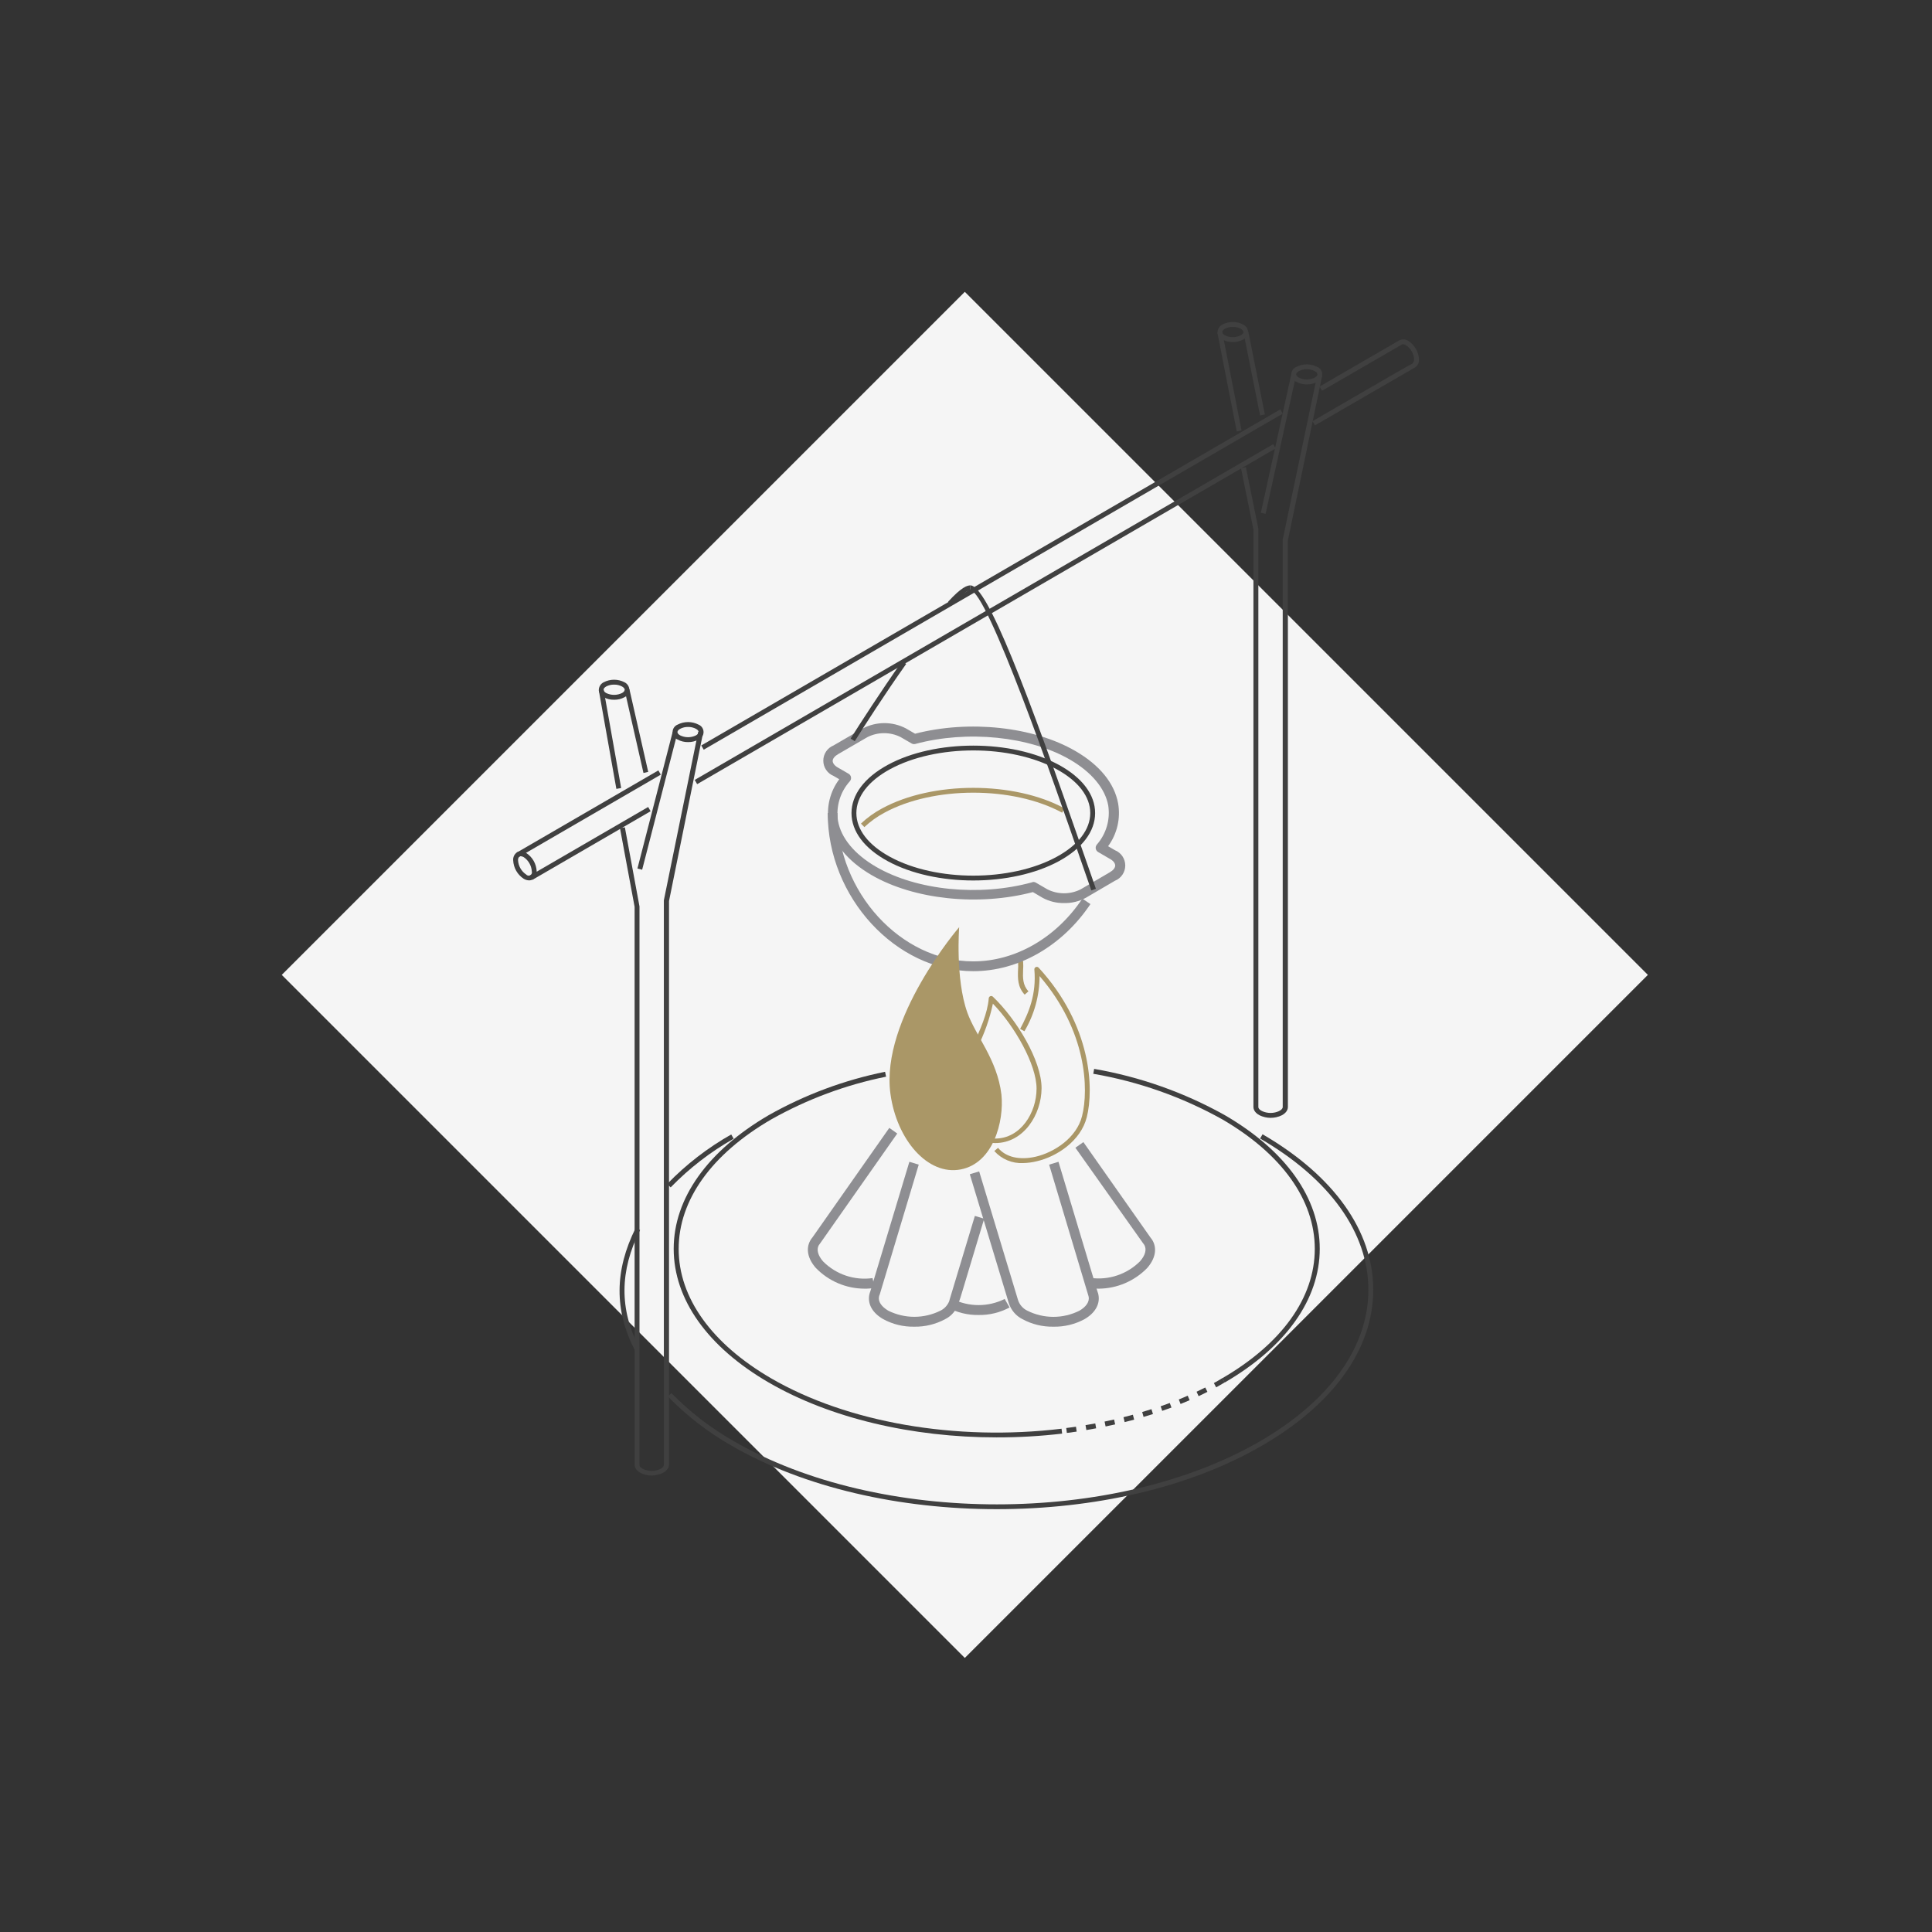 <svg width="192" height="192" viewBox="0 0 192 192" fill="none" xmlns="http://www.w3.org/2000/svg"><rect x="0" y="0" width="192" height="192" fill="#333333" stroke="none"/> <rect x="95.882" y="29" width="96" height="96" transform="rotate(45 95.882 29)" fill="#F5F5F5" /> <g clipPath="url(#clip0_1161_11776)"> <path d="M66.65 118.001L66.302 117.665C68.179 115.726 70.324 114.068 72.669 112.741L72.912 113.165C70.606 114.468 68.497 116.096 66.65 118.001Z" fill="#404040" /> <path d="M63.096 134.197C61.038 130.233 61.062 126.26 63.178 122.023L63.609 122.242C61.571 126.304 61.547 130.131 63.527 133.93L63.096 134.197Z" fill="#404040" /> <path d="M99.055 149.98C89.502 149.98 79.943 147.872 72.669 143.65C70.353 142.333 68.234 140.694 66.374 138.78L66.723 138.444C68.559 140.323 70.649 141.933 72.931 143.226C87.347 151.597 110.803 151.592 125.228 143.226C132.168 139.194 135.988 133.857 135.988 128.183C135.988 122.51 132.168 117.173 125.228 113.145L125.471 112.722C132.565 116.842 136.472 122.335 136.472 128.183C136.472 134.032 132.536 139.545 125.442 143.65C118.168 147.891 108.614 149.98 99.055 149.98Z" fill="#404040" /> <path d="M99.026 142.846C90.62 142.846 82.49 140.928 76.403 137.397C70.316 133.866 66.951 129.118 66.951 124.107C66.951 119.096 70.311 114.368 76.403 110.818C80.007 108.785 83.906 107.333 87.957 106.513L88.058 107C84.057 107.808 80.206 109.241 76.645 111.246C70.708 114.694 67.445 119.267 67.445 124.117C67.445 128.967 70.718 133.535 76.645 136.983C84.209 141.366 94.993 143.246 105.496 141.984L105.554 142.471C103.387 142.725 101.208 142.85 99.026 142.846Z" fill="#404040" /> <path d="M106.024 142.403L105.961 141.916L106.929 141.785L106.997 142.272L106.024 142.403ZM107.961 142.116L107.878 141.629L108.847 141.458L108.934 141.945L107.961 142.116ZM109.873 141.76L109.772 141.273L110.716 141.069L110.822 141.556L109.873 141.76ZM111.767 141.327L111.65 140.84C111.965 140.762 112.275 140.684 112.585 140.596L112.711 141.083L111.767 141.327ZM113.646 140.811L113.51 140.324L114.43 140.041L114.58 140.528L113.646 140.811ZM115.5 140.212L115.345 139.754L116.251 139.428L116.42 139.881C116.105 139.997 115.8 140.105 115.49 140.212H115.5ZM117.326 139.53L117.147 139.077C117.447 138.955 117.742 138.834 118.033 138.702L118.226 139.15C117.923 139.283 117.619 139.41 117.316 139.53H117.326ZM119.117 138.751L118.914 138.308L119.776 137.889L119.994 138.322L119.117 138.751ZM120.861 137.874L120.633 137.446C120.914 137.29 121.195 137.134 121.471 136.959L121.713 137.382L120.861 137.874Z" fill="#404040" /> <path d="M121.703 137.397L121.461 136.973C127.398 133.525 130.662 128.958 130.662 124.107C130.662 119.257 127.388 114.684 121.461 111.236C117.474 109.014 113.142 107.484 108.648 106.712L108.735 106.225C113.284 107.01 117.668 108.561 121.703 110.813C127.8 114.348 131.155 119.091 131.155 124.102C131.155 129.113 127.8 133.857 121.703 137.397Z" fill="#404040" /> <path d="M101.83 98.848C101.114 98.069 101.143 97.207 101.172 96.374C101.211 95.92 101.179 95.463 101.075 95.02L101.559 94.879C101.679 95.372 101.718 95.882 101.675 96.388C101.646 97.158 101.622 97.884 102.208 98.517L101.83 98.848Z" fill="#AA9767" /> <path d="M97.254 130.682C96.181 130.701 95.12 130.443 94.174 129.932L94.659 129.089C95.465 129.49 96.352 129.699 97.252 129.699C98.151 129.699 99.039 129.49 99.845 129.089L100.329 129.932C99.385 130.442 98.326 130.701 97.254 130.682Z" fill="#8E8E92" /> <path d="M109.195 128.067C108.856 128.067 108.517 128.034 108.183 127.969L108.377 126.995C109.268 127.12 110.176 127.036 111.029 126.749C111.883 126.463 112.659 125.982 113.297 125.344C113.81 124.76 113.97 124.18 113.733 123.742C113.7 123.683 113.661 123.627 113.616 123.577L106.871 114.061L107.665 113.501L114.353 123.012C114.433 123.104 114.503 123.205 114.561 123.314C115.001 124.127 114.798 125.115 113.999 126.021C113.372 126.663 112.624 127.174 111.8 127.525C110.976 127.876 110.091 128.06 109.195 128.067Z" fill="#8E8E92" /> <path d="M85.918 128.066C85.015 128.065 84.122 127.882 83.29 127.528C82.459 127.174 81.706 126.657 81.076 126.006C80.277 125.101 80.073 124.112 80.514 123.299C80.579 123.179 80.657 123.066 80.747 122.963L88.378 112.089L89.167 112.649L81.507 123.562C81.454 123.625 81.406 123.692 81.362 123.762C81.129 124.2 81.289 124.779 81.802 125.364C82.439 126.003 83.214 126.484 84.067 126.771C84.919 127.057 85.827 127.141 86.717 127.015L86.911 127.989C86.583 128.046 86.251 128.072 85.918 128.066Z" fill="#8E8E92" /> <path d="M90.848 131.845C89.776 131.865 88.717 131.607 87.773 131.095C86.727 130.492 86.223 129.634 86.383 128.704C86.41 128.57 86.449 128.438 86.499 128.31L90.373 115.458L91.303 115.741L87.429 128.636C87.394 128.712 87.368 128.792 87.352 128.875C87.264 129.362 87.599 129.849 88.272 130.253C89.078 130.654 89.965 130.863 90.865 130.863C91.764 130.863 92.652 130.654 93.458 130.253C93.876 130.049 94.197 129.689 94.354 129.25C94.356 129.238 94.356 129.227 94.354 129.216C94.426 128.992 96.034 123.649 96.881 120.835L97.806 121.117L95.676 128.203C95.482 128.846 95.361 129.245 95.264 129.488C95.166 129.835 94.996 130.157 94.767 130.433C94.538 130.71 94.253 130.936 93.932 131.095C92.985 131.606 91.923 131.864 90.848 131.845Z" fill="#8E8E92" /> <path d="M101.67 115.585C101.136 115.611 100.602 115.517 100.108 115.31C99.614 115.103 99.171 114.788 98.813 114.387L99.186 114.071C99.956 115.001 101.317 115.317 102.92 114.952C104.76 114.528 106.992 113.082 107.534 110.915C108.203 108.276 108.019 102.456 103.312 97.002C103.309 98.933 102.789 100.827 101.806 102.485L101.38 102.252C102.242 100.645 103.007 98.814 102.794 96.35C102.79 96.299 102.801 96.248 102.828 96.204C102.854 96.161 102.893 96.126 102.939 96.106C102.985 96.086 103.036 96.08 103.085 96.09C103.135 96.099 103.18 96.124 103.215 96.16C108.503 101.916 108.711 108.217 108.004 111.022C107.409 113.389 105.007 114.957 103.026 115.405C102.582 115.516 102.128 115.576 101.67 115.585Z" fill="#AA9767" /> <path d="M104.682 131.845C103.61 131.864 102.552 131.606 101.607 131.095C101.288 130.933 101.003 130.708 100.77 130.434C100.537 130.159 100.361 129.841 100.252 129.498L96.378 116.695L97.308 116.413L101.181 129.23C101.259 129.453 101.379 129.658 101.535 129.833C101.691 130.009 101.88 130.151 102.092 130.253C102.897 130.657 103.785 130.867 104.685 130.867C105.585 130.867 106.472 130.657 107.278 130.253C107.946 129.863 108.28 129.362 108.193 128.875C108.18 128.807 108.161 128.74 108.135 128.675L104.261 115.741L105.191 115.458L109.065 128.354C109.114 128.466 109.148 128.584 109.166 128.704C109.326 129.62 108.823 130.492 107.781 131.095C106.83 131.61 105.762 131.868 104.682 131.845Z" fill="#8E8E92" /> <path d="M96.726 96.515C89.022 96.515 82.257 89.167 82.257 80.795H83.226C83.226 88.65 89.521 95.541 96.726 95.541C100.891 95.541 104.958 93.209 107.564 89.303L108.367 89.848C105.564 94.022 101.215 96.515 96.726 96.515Z" fill="#8E8E92" /> <path d="M96.726 87.501C93.647 87.501 90.567 86.858 88.223 85.582C85.879 84.306 84.621 82.617 84.621 80.8C84.621 78.984 85.899 77.279 88.223 76.013C92.911 73.461 100.542 73.461 105.23 76.013C107.554 77.279 108.832 78.979 108.832 80.8C108.832 82.621 107.554 84.316 105.23 85.582C102.905 86.849 99.806 87.501 96.726 87.501ZM96.726 74.577C93.729 74.577 90.736 75.2 88.451 76.442C86.296 77.62 85.105 79.164 85.105 80.8C85.105 82.436 86.296 83.98 88.451 85.154C93.017 87.642 100.44 87.642 105.002 85.154C107.162 83.98 108.348 82.432 108.348 80.8C108.348 79.169 107.162 77.62 105.002 76.442C102.721 75.2 99.724 74.577 96.726 74.577Z" fill="#404040" /> <path d="M85.899 82.198L85.56 81.847C86.191 81.253 86.898 80.745 87.662 80.338C92.659 77.615 100.794 77.615 105.791 80.338L105.559 80.766C100.687 78.112 92.765 78.112 87.894 80.766C87.169 81.153 86.498 81.634 85.899 82.198Z" fill="#AA9767" /> <path d="M105.743 89.746C105.002 89.757 104.27 89.578 103.617 89.225L102.649 88.655C97.245 90.077 90.823 89.405 86.611 86.961C84.223 85.573 82.713 83.717 82.359 81.731C82.234 80.981 82.262 80.215 82.442 79.477C82.622 78.739 82.95 78.046 83.405 77.44L82.838 77.109C82.538 76.988 82.28 76.779 82.098 76.509C81.916 76.239 81.819 75.921 81.819 75.594C81.819 75.269 81.916 74.95 82.098 74.68C82.28 74.41 82.538 74.201 82.838 74.08L85.768 72.38C86.425 72.04 87.153 71.862 87.891 71.862C88.63 71.862 89.358 72.04 90.015 72.38L90.94 72.916C96.32 71.528 102.697 72.21 106.871 74.635C109.292 76.038 110.745 77.835 111.118 79.841C111.246 80.581 111.224 81.34 111.053 82.072C110.881 82.803 110.564 83.493 110.12 84.097L110.808 84.496C111.109 84.618 111.367 84.827 111.548 85.097C111.73 85.367 111.827 85.685 111.827 86.011C111.827 86.337 111.73 86.655 111.548 86.925C111.367 87.195 111.109 87.404 110.808 87.525L107.903 89.225C107.239 89.583 106.495 89.763 105.743 89.746ZM102.702 87.647C102.787 87.648 102.871 87.672 102.944 87.715L104.101 88.388C104.611 88.642 105.173 88.774 105.743 88.774C106.312 88.774 106.874 88.642 107.384 88.388L110.29 86.688C110.634 86.488 110.827 86.245 110.827 86.016C110.827 85.787 110.634 85.529 110.29 85.349L109.128 84.672C109.067 84.636 109.015 84.588 108.975 84.529C108.934 84.472 108.907 84.405 108.895 84.336C108.883 84.267 108.885 84.195 108.903 84.127C108.921 84.059 108.953 83.996 108.997 83.941C109.459 83.416 109.801 82.794 109.998 82.121C110.195 81.448 110.241 80.739 110.135 80.046C109.825 78.351 108.479 76.739 106.353 75.502C102.334 73.169 96.15 72.541 90.959 73.934C90.836 73.966 90.706 73.949 90.596 73.885L89.497 73.247C88.987 72.993 88.426 72.86 87.858 72.86C87.289 72.86 86.728 72.993 86.219 73.247L83.289 74.947C82.95 75.147 82.751 75.39 82.751 75.619C82.751 75.848 82.95 76.106 83.289 76.291L84.335 76.895C84.396 76.93 84.449 76.979 84.49 77.037C84.531 77.095 84.558 77.162 84.571 77.232C84.583 77.302 84.58 77.374 84.562 77.443C84.544 77.511 84.511 77.576 84.466 77.63C83.987 78.158 83.632 78.786 83.427 79.469C83.222 80.153 83.171 80.874 83.279 81.579C83.584 83.284 84.925 84.901 87.061 86.142C91.114 88.495 97.341 89.118 102.557 87.686C102.602 87.664 102.651 87.651 102.702 87.647Z" fill="#8E8E92" /> <path d="M98.891 113.598C96.504 113.598 95.24 111.826 95.24 108.47C95.24 107.092 95.942 105.549 96.692 103.903C97.399 102.339 98.145 100.723 98.261 99.203C98.266 99.158 98.282 99.115 98.31 99.079C98.337 99.043 98.374 99.015 98.416 98.999C98.459 98.982 98.505 98.978 98.549 98.987C98.594 98.995 98.635 99.016 98.668 99.047C100.997 101.263 103.51 105.378 103.51 108.144C103.496 110.769 101.733 113.598 98.891 113.598ZM98.673 99.744C98.348 101.266 97.827 102.739 97.123 104.127C96.407 105.719 95.724 107.224 95.724 108.509C95.724 111.592 96.789 113.15 98.891 113.15C101.438 113.15 103.012 110.574 103.012 108.183C103.012 105.792 100.828 101.964 98.673 99.744Z" fill="#AA9767" /> <path d="M94.581 60.128L94.223 59.797C95.564 58.336 96.126 58.175 96.431 58.175V58.662C96.281 58.662 95.802 58.808 94.581 60.128Z" fill="#404040" /> <path d="M84.945 73.661L84.533 73.398C85.424 71.981 87.502 68.762 89.656 65.699L90.054 65.981C87.889 69.035 85.831 72.244 84.945 73.661Z" fill="#404040" /> <path d="M61.029 69.541C60.667 69.548 60.31 69.461 59.992 69.288C59.853 69.22 59.734 69.115 59.649 68.985C59.564 68.855 59.515 68.704 59.508 68.548C59.515 68.391 59.564 68.24 59.649 68.109C59.734 67.978 59.853 67.872 59.992 67.803C60.313 67.637 60.668 67.55 61.029 67.55C61.389 67.55 61.744 67.637 62.065 67.803C62.204 67.873 62.322 67.978 62.407 68.109C62.492 68.24 62.541 68.392 62.549 68.548C62.541 68.704 62.493 68.854 62.407 68.984C62.322 69.115 62.204 69.219 62.065 69.288C61.747 69.461 61.39 69.548 61.029 69.541ZM61.029 68.037C60.752 68.03 60.478 68.096 60.234 68.226C60.07 68.324 59.978 68.441 59.978 68.548C59.978 68.655 60.07 68.772 60.234 68.869C60.481 68.992 60.753 69.055 61.029 69.055C61.304 69.055 61.576 68.992 61.823 68.869C61.987 68.772 62.084 68.655 62.084 68.548C62.084 68.441 61.987 68.324 61.823 68.226C61.579 68.096 61.305 68.03 61.029 68.037Z" fill="#404040" /> <path d="M124.054 32.946L123.579 33.042L125.224 41.283L125.698 41.187L124.054 32.946Z" fill="#404040" /> <path d="M121.458 32.954L120.982 33.048L122.907 42.877L123.382 42.783L121.458 32.954Z" fill="#404040" /> <path d="M122.517 33.992C122.155 33.999 121.798 33.911 121.48 33.739C121.341 33.67 121.222 33.566 121.137 33.435C121.052 33.305 121.003 33.154 120.996 32.998C121.003 32.842 121.052 32.69 121.137 32.559C121.222 32.428 121.341 32.323 121.48 32.253C121.801 32.087 122.156 32.001 122.517 32.001C122.877 32.001 123.232 32.087 123.553 32.253C123.692 32.323 123.81 32.429 123.896 32.56C123.981 32.691 124.03 32.842 124.037 32.998C124.03 33.154 123.981 33.305 123.896 33.435C123.81 33.565 123.692 33.67 123.553 33.739C123.235 33.911 122.878 33.999 122.517 33.992ZM122.517 32.487C122.24 32.48 121.967 32.546 121.723 32.677C121.558 32.769 121.466 32.886 121.466 32.998C121.466 33.11 121.558 33.222 121.723 33.32C121.97 33.442 122.241 33.506 122.517 33.506C122.792 33.506 123.064 33.442 123.311 33.32C123.476 33.222 123.572 33.105 123.572 32.998C123.572 32.891 123.476 32.769 123.311 32.677C123.067 32.546 122.793 32.48 122.517 32.487Z" fill="#404040" /> <path d="M64.414 80.198L52.67 87.014L52.912 87.436L64.656 80.62L64.414 80.198Z" fill="#404040" /> <path d="M126.531 44.14L69.04 77.507L69.282 77.929L126.773 44.562L126.531 44.14Z" fill="#404040" /> <path d="M127.238 40.683L69.692 74.082L69.934 74.504L127.48 41.105L127.238 40.683Z" fill="#404040" /> <path d="M65.428 76.561L51.357 84.727L51.599 85.149L65.67 76.983L65.428 76.561Z" fill="#404040" /> <path d="M66.855 72.712L63.348 86.311L63.816 86.433L67.324 72.834L66.855 72.712Z" fill="#404040" /> <path d="M62.553 68.5L62.081 68.608L63.947 76.816L64.419 76.708L62.553 68.5Z" fill="#404040" /> <path d="M59.983 68.496L59.506 68.582L61.254 78.399L61.73 78.313L59.983 68.496Z" fill="#404040" /> <path d="M64.762 146.64C64.581 146.641 64.4 146.619 64.225 146.576C63.372 146.387 63.067 145.929 63.067 145.568V90.121L61.614 82.305L62.099 82.217L63.551 90.077V145.593C63.551 145.773 63.794 146.007 64.326 146.128C64.613 146.192 64.911 146.192 65.198 146.128C65.735 146.007 65.973 145.773 65.973 145.593V89.522C65.973 89.522 65.973 89.488 65.973 89.473L69.391 72.707L69.876 72.804L66.486 89.546V145.549C66.486 145.909 66.186 146.367 65.333 146.557C65.147 146.609 64.955 146.637 64.762 146.64Z" fill="#404040" /> <path d="M68.379 73.749C68.018 73.756 67.661 73.669 67.343 73.496C67.195 73.437 67.068 73.334 66.978 73.202C66.889 73.07 66.841 72.913 66.841 72.753C66.841 72.593 66.889 72.436 66.978 72.304C67.068 72.171 67.195 72.069 67.343 72.01C67.663 71.844 68.019 71.758 68.379 71.758C68.74 71.758 69.095 71.844 69.415 72.01C69.564 72.069 69.691 72.171 69.78 72.304C69.87 72.436 69.918 72.593 69.918 72.753C69.918 72.913 69.87 73.07 69.78 73.202C69.691 73.334 69.564 73.437 69.415 73.496C69.098 73.669 68.741 73.756 68.379 73.749ZM68.379 72.244C68.103 72.238 67.829 72.303 67.585 72.434C67.42 72.526 67.324 72.643 67.324 72.755C67.324 72.867 67.42 72.979 67.585 73.077C67.832 73.199 68.104 73.263 68.379 73.263C68.655 73.263 68.926 73.199 69.173 73.077C69.338 72.979 69.435 72.862 69.435 72.755C69.435 72.648 69.338 72.526 69.173 72.434C68.929 72.303 68.656 72.238 68.379 72.244Z" fill="#404040" /> <path d="M128.335 37.148L125.3 50.961L125.773 51.066L128.808 37.253L128.335 37.148Z" fill="#404040" /> <path d="M126.26 111.09C126.079 111.089 125.899 111.068 125.722 111.027C124.87 110.837 124.565 110.379 124.565 110.019V52.619L123.33 46.527L123.814 46.429L125.054 52.546C125.056 52.562 125.056 52.578 125.054 52.594V110.019C125.054 110.199 125.296 110.433 125.829 110.555C126.118 110.618 126.417 110.618 126.705 110.555C127.238 110.433 127.475 110.199 127.475 110.019V53.671C127.475 53.671 127.475 53.641 127.475 53.622L130.894 37.318L131.378 37.415L127.989 53.7V110.019C127.989 110.379 127.688 110.837 126.836 111.027C126.647 111.07 126.454 111.092 126.26 111.09Z" fill="#404040" /> <path d="M129.867 38.199C129.506 38.206 129.149 38.119 128.831 37.946C128.683 37.887 128.556 37.785 128.467 37.652C128.377 37.52 128.329 37.364 128.329 37.203C128.329 37.043 128.377 36.887 128.467 36.754C128.556 36.622 128.683 36.52 128.831 36.461C129.152 36.295 129.507 36.209 129.867 36.209C130.228 36.209 130.583 36.295 130.904 36.461C131.052 36.52 131.179 36.622 131.268 36.754C131.358 36.887 131.406 37.043 131.406 37.203C131.406 37.364 131.358 37.52 131.268 37.652C131.179 37.785 131.052 37.887 130.904 37.946C130.586 38.119 130.229 38.206 129.867 38.199ZM129.867 36.694C129.591 36.688 129.317 36.753 129.073 36.884C128.909 36.977 128.812 37.094 128.812 37.201C128.812 37.308 128.909 37.43 129.073 37.522C129.32 37.647 129.592 37.712 129.867 37.712C130.143 37.712 130.415 37.647 130.662 37.522C130.826 37.43 130.923 37.313 130.923 37.201C130.923 37.089 130.826 36.977 130.662 36.884C130.418 36.753 130.144 36.688 129.867 36.694Z" fill="#404040" /> <path d="M52.583 87.491C52.393 87.486 52.208 87.431 52.046 87.331C51.74 87.132 51.486 86.864 51.304 86.547C51.122 86.23 51.018 85.874 51 85.509C50.986 85.351 51.014 85.192 51.082 85.049C51.151 84.906 51.256 84.784 51.387 84.696C51.53 84.625 51.688 84.594 51.847 84.606C52.005 84.618 52.158 84.673 52.288 84.764C52.594 84.962 52.849 85.23 53.031 85.547C53.213 85.864 53.317 86.22 53.334 86.585C53.348 86.743 53.319 86.901 53.251 87.043C53.183 87.186 53.078 87.307 52.947 87.394C52.836 87.458 52.711 87.491 52.583 87.491ZM51.751 85.091C51.708 85.09 51.667 85.1 51.63 85.12C51.575 85.167 51.533 85.228 51.508 85.296C51.483 85.364 51.474 85.437 51.484 85.509C51.502 85.789 51.584 86.06 51.724 86.302C51.863 86.545 52.056 86.752 52.288 86.907C52.338 86.965 52.406 87.004 52.481 87.017C52.557 87.03 52.634 87.017 52.7 86.979C52.767 86.941 52.818 86.881 52.845 86.809C52.872 86.737 52.874 86.658 52.85 86.585C52.832 86.305 52.75 86.033 52.611 85.79C52.471 85.546 52.278 85.339 52.046 85.183C51.956 85.129 51.855 85.097 51.751 85.091Z" fill="#404040" /> <path d="M130.676 42.275L130.434 41.856C138.138 37.386 139.925 36.344 140.39 36.12V36.091C140.442 36.043 140.483 35.983 140.507 35.916C140.531 35.849 140.539 35.777 140.53 35.706C140.513 35.426 140.431 35.155 140.292 34.912C140.152 34.67 139.959 34.463 139.726 34.308C139.552 34.206 139.402 34.182 139.305 34.245L131.378 38.837L131.136 38.413L139.058 33.826C139.201 33.752 139.361 33.719 139.521 33.729C139.682 33.74 139.836 33.793 139.969 33.885C140.275 34.082 140.529 34.351 140.711 34.668C140.893 34.984 140.997 35.34 141.015 35.706C141.026 35.858 140.999 36.011 140.935 36.15C140.872 36.289 140.774 36.409 140.651 36.5C140.448 36.607 130.778 42.222 130.676 42.275Z" fill="#404040" /> <path d="M108.455 88.49C108.159 87.652 107.781 86.542 107.341 85.295C104.813 77.99 98.102 58.662 96.431 58.662V58.175C98.106 58.175 102.024 68.489 107.796 85.134C108.237 86.4 108.614 87.491 108.91 88.329L108.455 88.49Z" fill="#404040" /> <path d="M95.472 116.218C92.189 116.847 89.109 113.253 88.49 108.699C87.478 101.253 95.322 92.142 95.322 92.142C95.322 92.142 94.93 97.265 96.131 100.625C96.959 102.943 99.104 105.286 99.52 108.772C99.801 111.465 98.702 115.6 95.472 116.218Z" fill="#AA9767" /> </g> <defs> <clipPath id="clip0_1161_11776"> <rect width="90" height="118" fill="white" transform="translate(51 32)" /> </clipPath> </defs> </svg>
